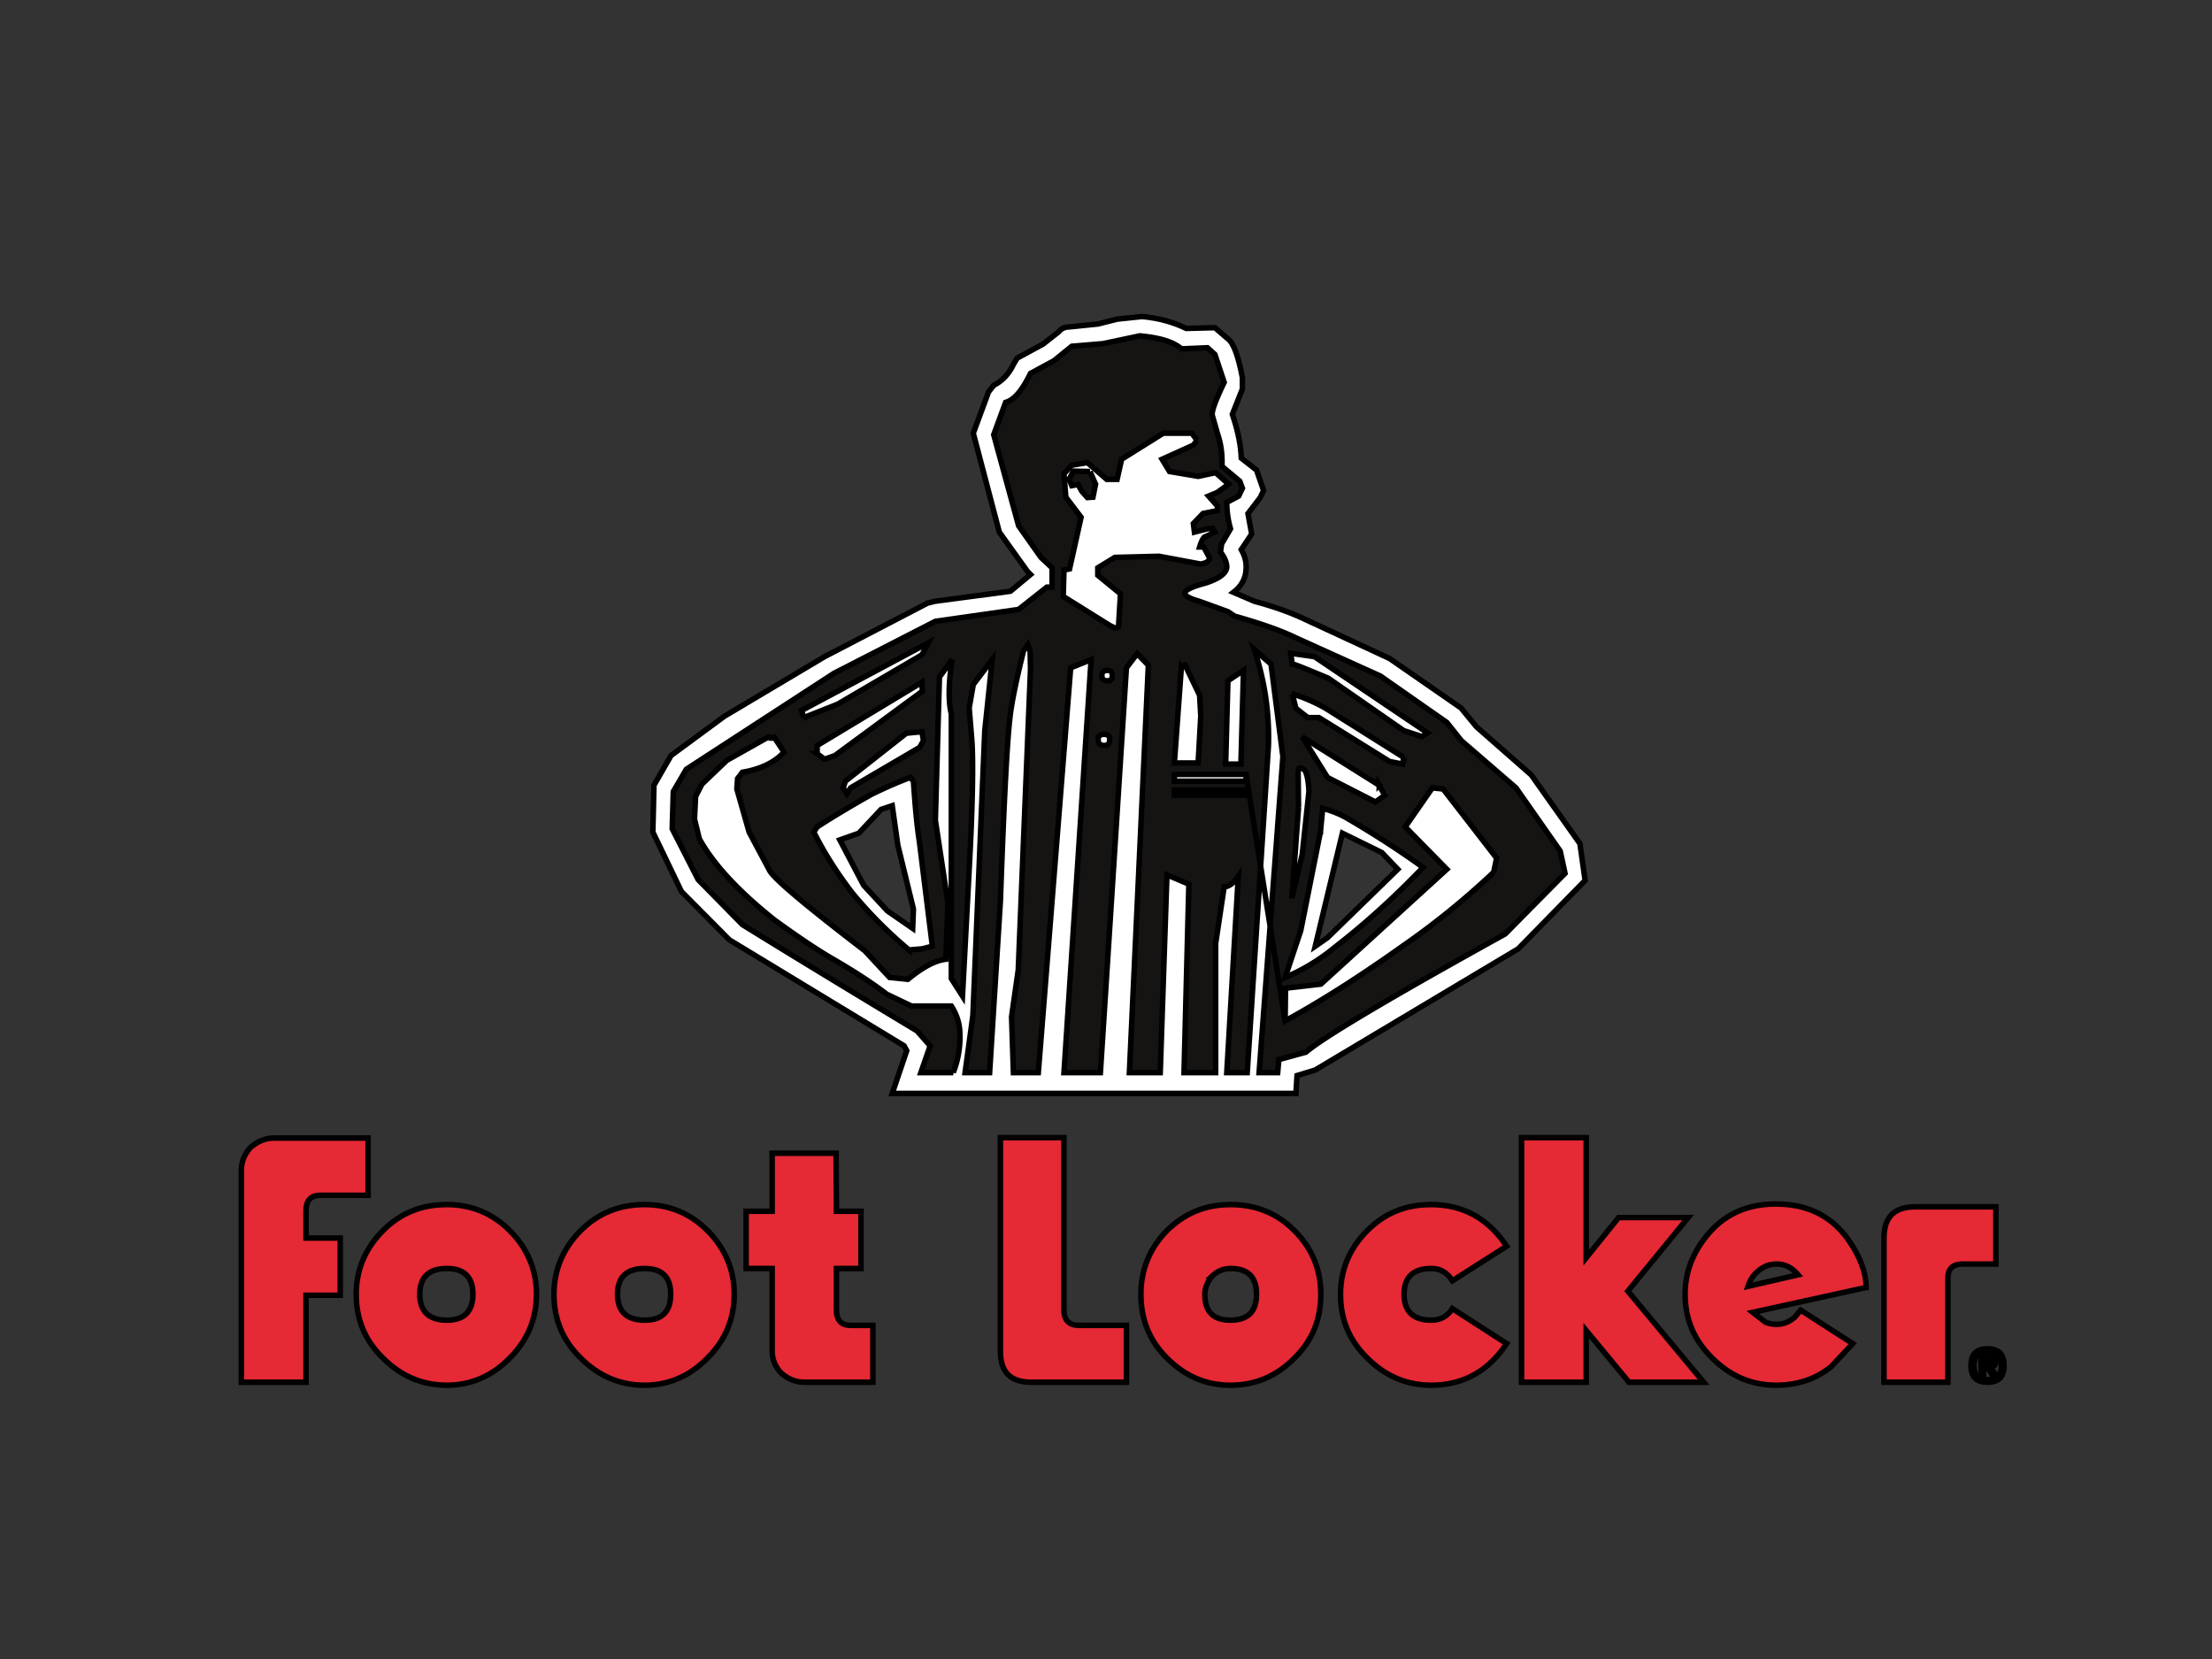 <svg width="640" height="480" xmlns="http://www.w3.org/2000/svg">
 <rect width="100%" height="100%" fill="#333333" stroke="none"/>
 <!-- Created with Method Draw - http://github.com/duopixel/Method-Draw/ -->

 <g>
  <title>background</title>
  <rect fill="none" id="canvas_background" height="482" width="642" y="-1" x="-1"/>
  <g display="none" overflow="visible" y="0" x="0" height="100%" width="100%" id="canvasGrid">
   <rect fill="url(#gridpattern)" stroke-width="0" y="0" x="0" height="100%" width="100%"/>
  </g>
 </g>
 <g>
  <title>Layer 1</title>



  <g stroke="null" id="svg_37">
   <g stroke="null" transform="matrix(1.594,0,0,1.594,-272.955,-228.866) " id="svg_29" fill-rule="evenodd">
    <path stroke="null" id="svg_30" fill="#fff" d="m302.76,273.565l-9.715,7.151l-3.104,5.398l-0.202,8.5l5.195,10.796l8.705,8.772l31.71,19.23l0.473,0.878l-2.63,7.76l73.272,0l0.204,-3.242l3.305,-1.01l36.84,-21.997l12.145,-12.415l-0.944,-6.679l-8.838,-12.482l-9.921,-8.704l-2.832,-3.44l-12.955,-8.974l-15.586,-7.22c-2.294,-1.08 -5.196,-2.16 -8.974,-3.171l-3.777,-1.62c1.417,-1.08 2.225,-2.495 2.291,-4.25c0.069,-1.08 -0.133,-2.227 -0.874,-3.51l1.887,-2.832l-0.674,-3.71l2.227,-2.902l0.608,-1.283l-1.282,-3.71l-2.766,-2.16c-0.068,-2.16 -0.542,-4.79 -1.62,-7.961l1.82,-4.588l0,-2.093c-0.742,-3.913 -1.617,-6.274 -2.63,-7.016l-2.361,-2.024l-5.196,0.134c-2.227,-1.08 -4.925,-1.89 -8.03,-2.158l-4.52,0.473l-3.441,0.876l-5.263,0.54c-0.741,0 -1.416,0.269 -1.889,0.877l-2.834,2.226l-4.723,2.564l-0.675,1.147c-0.876,1.822 -2.09,3.036 -3.575,3.78l-0.946,1.213l-2.765,7.49l4.723,17.948l5.127,7.151l0.54,0.54l-3.643,3.036l-13.697,1.822l-1.349,0.337l-18.69,9.717l-18.15,10.795l-0.001,0zm24.359,21.254l4.048,-4.32l2.024,-0.674l1.012,7.153l2.835,11.605l-0.135,3.507l-4.59,-3.169l-4.316,-4.656l-4.321,-8.232l3.443,-1.214zm85.08,18.96l-2.226,1.55l4.926,-20.51l7.152,3.509l2.902,3.034l-12.753,12.416l-0.001,0.001z"/>
    <path stroke="null" id="svg_31" fill="#161413" d="m311.869,277.545l1.687,2.564c-1.822,1.957 -4.386,3.104 -7.557,3.644l-0.877,1.147l-0.135,1.889l2.228,7.826l3.777,7.084c1.08,1.687 6.814,6.478 17.206,14.44l4.52,4.858l3.306,0.339c2.565,-2.094 4.791,-3.375 6.882,-3.643l0.406,-10.123l-2.295,-15.113l0.742,-25.977l2.294,-3.171c-0.674,4.453 -0.674,7.76 -0.135,9.85l0,48.04l2.024,3.172l1.215,-23.009c0.676,-12.212 0.743,-20.106 0.472,-23.546l-0.472,-5.736l0.743,-4.25l3.44,-4.521l-1.35,12.886l-2.157,51.685l-1.418,10.391l4.452,0l1.958,-31.174c0.608,-17.001 1.147,-27.999 1.687,-32.857c0.27,-2.834 1.147,-7.018 2.496,-12.482l0.81,-1.148l0.405,1.148l0.066,3.305l-2.226,54.585l-1.214,8.503l0.337,10.12l4.521,0l5.87,-73.477l3.712,-1.485l-4.927,74.962l6.613,0l4.723,-73.477l1.956,-2.566l2.026,2.093l-3.442,73.95l5.6,0l1.215,-35.897l3.98,1.687l-0.877,34.21l5.736,0l0,-23.415l1.55,-10.321c0.811,0 1.689,-0.607 2.564,-1.89l-2.09,35.626l3.71,0l3.846,-59.241c0.204,-6.006 -0.676,-11.875 -2.564,-17.543l3.036,2.632l2.16,16.8l-4.32,57.352l3.374,0l0.204,-2.361l4.925,-1.35c3.036,-2.632 15.046,-9.784 36.163,-21.457l10.865,-10.998l-0.879,-4.048l-8.027,-11.47l-9.92,-8.57l-2.631,-3.305l-12.076,-8.435l-15.385,-6.95c-2.632,-1.28 -6.276,-2.563 -11.065,-3.913l-1.214,-0.81l-5.195,-1.888c-3.846,-1.08 -3.441,-2.091 1.147,-3.305c2.497,-0.81 3.71,-1.756 3.846,-2.835c0,-0.876 -0.405,-1.888 -1.147,-2.767l0.202,-1.485l1.62,-2.765a17.102,17.102 0 0 1 -0.675,-4.79l2.157,-1.147l0.676,-1.418l-0.472,-1.281l-3.24,-2.7c0.069,-1.753 -0.066,-3.779 -0.808,-5.936l-0.944,-3.307c-0.137,-0.81 0.607,-2.766 2.158,-6.006l-1.686,-5.059l-1.35,-1.215l-4.723,0.202c-1.485,-1.281 -3.913,-2.023 -7.557,-2.36l-6.68,1.416l-5.667,0.473l-3.239,2.63l-4.252,2.295c-1.483,3.036 -2.9,4.79 -4.519,5.262l-2.16,5.87l4.522,16.531l4.048,5.735l2.024,1.89l0,3.508l-0.945,0l-5.127,4.048l-15.115,2.16l-18.42,9.446l-26.785,17.407l-2.361,4.049l-0.202,6.747l4.723,9.243l8.028,8.165c10.593,6.544 21.186,12.954 31.711,19.295l2.362,2.7l-1.687,4.86l5.87,0a17.254,17.254 0 0 0 1.215,-6.886c0,-1.82 -0.471,-3.506 -1.552,-5.194l-7.22,0l-4.519,-2.158c-2.632,-2.025 -5.87,-4.118 -9.581,-6.274c-3.509,-2.025 -7.085,-4.522 -10.729,-7.152c-6.545,-5.198 -11.133,-10.123 -13.696,-14.777l-0.877,-3.578l0.202,-4.115l1.147,-2.226l4.521,-4.319l7.558,-4.25l1.145,0.202l-0.001,0zm7.693,2.834l0,-1.483l19.026,-11.472l0.067,1.62l-15.856,11.672l-1.889,0.675l-1.35,-1.012l0.002,0zm-2.43,-6.545l-0.405,-1.281l23.008,-12.28l-1.146,2.16l-15.316,8.973l-6.141,2.428zm21.726,4.183l-0.675,1.216l-12.549,7.354l-0.675,1.079l-0.674,-1.08l0.404,-1.213l11.066,-8.705l2.834,-0.27l0.269,1.62l0,-0.001zm-1.82,7.356c0.268,3.777 0.539,7.421 1.078,10.929l2.362,19.027l-1.822,0.472l-2.429,0.204a79.234,79.234 0 0 1 -10.324,-10.391c-2.63,-3.44 -4.992,-7.084 -6.95,-11l0.609,-0.943c3.238,-2.092 6.545,-4.048 9.918,-5.937c2.226,-1.08 4.588,-2.16 7.016,-3.036l0.541,0.675l0.001,0zm88.994,-4.32l-0.202,1.217l-2.362,-0.473l-12.82,-7.963l-2.024,0l-2.16,-1.687l-0.674,-2.63a30.615,30.615 0 0 1 6.073,2.63l14.169,8.907l0,-0.001zm3.306,-3.777l-3.306,-1.08l-13.697,-9.513c-4.048,-1.687 -6.141,-2.564 -6.545,-2.564l-0.27,-1.957l4.318,0.608l20.512,13.831l-1.012,0.675zm-40.82,-53.775l-0.674,0.877l-5.67,2.563l1.35,2.226l5.195,0.879l3.173,-0.675l2.361,2.091l-2.024,1.485l-1.62,0.675l1.62,1.822l0,0.808l-2.632,0.541l-1.753,1.822l0.201,1.552l2.362,-0.608l0.944,-0.067l0.406,0.675l-1.687,0.81c-0.27,0 -0.675,0.54 -1.08,1.888l0.742,0l1.012,1.89c0.135,0.607 -0.472,1.011 -1.551,1.213l-7.557,-1.416l-8.03,0.202l-3.103,1.89l0,1.349l4.115,3.373l-0.338,5.669c0,0.808 -0.674,0.674 -2.159,-0.271l-7.893,-4.925l0.134,-4.792l1.012,-0.202l2.093,-9.377l-2.768,-3.644l-0.337,-4.25l1.418,-1.552l2.834,-0.473l3.507,3.036l1.89,0l0.809,-3.644l7.558,-4.723l5.195,0l0.944,1.283l0.001,0zm-17.275,42.642c0,-0.54 0.338,-0.878 1.012,-0.878c0.608,0 0.877,0.337 0.877,0.878c0,0.742 -0.269,1.012 -0.877,1.012c-0.674,0 -1.012,-0.27 -1.012,-1.012zm1.418,11.673c0,0.743 -0.337,1.08 -1.012,1.08s-1.08,-0.337 -1.08,-1.08c0,-0.675 0.405,-0.946 1.08,-0.946s1.012,0.27 1.012,0.946zm13.022,-13.293l0.675,-0.202l2.63,5.465l0.204,3.78l-0.474,8.5l-4.318,0l1.283,-17.543zm8.434,2.632l2.834,-1.89l-0.472,17.005l-2.769,0l0.407,-15.115zm27.46,18.96l1.013,1.821l-1.686,1.214l-8.705,-4.452l-4.588,-7.355l13.967,8.771l-0.001,0.001zm-10.66,8.433l0.405,-4.25c1.688,0.472 3.239,1.079 4.588,1.889c4.724,2.765 9.244,5.668 13.63,8.838c-4.992,5.198 -10.19,9.986 -15.857,14.373c-2.767,2.295 -5.802,4.181 -9.176,5.599l2.833,-8.501l3.576,-17.948l0.001,0zm-3.98,-4.452l-0.069,-6.141c0,-1.08 0.406,-1.281 1.216,-0.54c0.337,0.54 0.674,1.822 0.74,3.847l-1.213,11.401l-1.888,7.963l1.214,-16.53zm-9.516,-3.105l0,0.945l-13.02,0l0,-0.945l13.02,0zm0,-2.834l0,1.216l-13.02,0l0,-1.216l13.02,0l7.086,44.734l0.068,-5.938l6.41,-0.742l22.872,-20.849l-7.556,-7.69l4.925,-7.085l1.957,0.202l9.715,12.549l-0.538,2.565a140.665,140.665 0 0 1 -16.262,13.225c-7.017,4.993 -14.1,9.648 -21.591,13.763l-7.086,-44.734z"/>
    <path stroke="null" id="svg_32" fill="#161413" d="m369.085,229.167l-3.037,-0.066l-0.74,1.484l0.472,1.148l1.147,-0.204l0.675,1.216l1.012,1.147l1.012,-0.068l0.473,-2.362l-1.014,-2.295z"/>
    <g stroke="null" id="svg_33" fill="#e52935">
     <path stroke="null" id="svg_34" d="m323.002,352.91l-11.606,0l0,10.527l-4.723,0l0,10.39l4.723,0l0,15.047c0,1.484 0.608,2.9 1.687,3.981c1.283,1.08 2.632,1.618 4.184,1.618l12.415,0l0,-10.321l-4.048,0c-1.687,0 -2.564,-0.946 -2.564,-2.767l0,-7.557l4.453,0l0,-10.391l-4.453,0l-0.068,-10.527zm41.36,-2.832l-11.537,0l0,38.796c0,3.78 1.822,5.599 5.668,5.599l17.205,0l0,-10.321l-8.636,0c-1.755,0 -2.7,-0.946 -2.7,-2.767l0,-31.307zm154.578,12.55c-3.846,0 -5.734,1.82 -5.734,5.667l0,26.178l11.605,0l0,-18.892c0,-1.687 0.876,-2.562 2.632,-2.562l6.072,0l0,-10.391l-14.575,0zm-297.954,-12.483c-1.62,0 -2.97,0.609 -4.252,1.688c-1.079,1.144 -1.687,2.564 -1.687,4.181l0,38.459l11.741,0l0,-15.787l6.208,0l0,-10.39l-6.208,0l0,-4.993c0,-1.891 0.945,-2.767 2.632,-2.767l8.636,0l0,-10.39l-17.07,-0.001zm42.776,16.799c-3.171,-3.17 -7.016,-4.72 -11.402,-4.72c-4.656,0 -8.433,1.55 -11.605,4.72c-3.238,3.24 -4.858,7.154 -4.858,11.54c0,4.655 1.62,8.433 4.858,11.604c3.238,3.239 7.085,4.927 11.605,4.927c4.386,0 8.23,-1.688 11.402,-4.927c3.239,-3.237 4.858,-7.085 4.858,-11.604c0,-4.386 -1.62,-8.3 -4.858,-11.54zm-16.328,11.54c0,-3.104 1.686,-4.656 4.926,-4.656c3.104,0 4.723,1.552 4.723,4.656c0,3.17 -1.62,4.722 -4.723,4.722c-3.24,0 -4.926,-1.553 -4.926,-4.722zm52.224,-11.54c-3.172,-3.17 -7.018,-4.72 -11.404,-4.72c-4.588,0 -8.434,1.55 -11.605,4.72c-3.239,3.24 -4.857,7.154 -4.857,11.54c0,4.655 1.618,8.433 4.857,11.604c3.24,3.239 7.084,4.927 11.605,4.927c4.386,0 8.232,-1.688 11.403,-4.927c3.239,-3.237 4.859,-7.085 4.859,-11.604c0,-4.386 -1.62,-8.3 -4.859,-11.54l0.001,0zm-16.33,11.54c0,-3.104 1.688,-4.656 4.926,-4.656c3.172,0 4.723,1.552 4.723,4.656c0,3.17 -1.551,4.722 -4.723,4.722c-3.238,0 -4.925,-1.553 -4.925,-4.722l-0.001,0zm122.866,-11.54c-3.17,-3.17 -7.015,-4.72 -11.604,-4.72c-4.52,0 -8.3,1.55 -11.537,4.72c-3.173,3.24 -4.723,7.154 -4.723,11.54c0,4.655 1.55,8.433 4.723,11.604c3.238,3.239 7.017,4.927 11.537,4.927c4.589,0 8.435,-1.688 11.604,-4.927c3.24,-3.17 4.792,-6.949 4.792,-11.604c0,-4.386 -1.551,-8.3 -4.792,-11.54zm-14.91,8.233c0.945,-0.877 2.024,-1.35 3.306,-1.35c3.17,0 4.724,1.553 4.724,4.657c0,3.17 -1.553,4.722 -4.724,4.722s-4.657,-1.553 -4.657,-4.722c0,-1.147 0.474,-2.228 1.352,-3.307l-0.001,0zm28.136,-8.233c-3.239,3.24 -4.858,7.154 -4.858,11.54c0,4.655 1.62,8.433 4.858,11.604c3.238,3.239 7.084,4.927 11.606,4.927c5.8,0 10.39,-2.565 13.696,-7.557l-9.852,-6.342c-0.944,1.416 -2.158,2.09 -3.844,2.09c-3.241,0 -4.927,-1.553 -4.927,-4.722c0,-3.104 1.686,-4.656 4.927,-4.656c1.686,0 2.9,0.74 3.844,2.228l9.852,-6.276c-3.305,-4.994 -7.896,-7.556 -13.696,-7.556c-4.657,0 -8.435,1.55 -11.606,4.72zm112.542,21.456c-1.957,0 -2.97,1.012 -2.97,3.037c0,2.092 1.013,3.036 2.97,3.036c2.091,0 3.037,-0.944 3.037,-3.036c0,-2.025 -0.946,-3.037 -3.037,-3.037zm-2.429,3.037c0,-1.62 0.742,-2.495 2.429,-2.495c1.688,0 2.565,0.876 2.565,2.495c0,1.686 -0.877,2.566 -2.565,2.566c-1.687,0 -2.429,-0.88 -2.429,-2.566z"/>
     <path stroke="null" id="svg_35" d="m533.515,390.762c0,-0.674 -0.34,-0.944 -1.148,-0.944l-1.551,0l0,3.305l0.472,0l0,-1.482l0.607,0l0.944,1.482l0.676,0l-1.08,-1.482c0.74,0 1.08,-0.27 1.08,-0.88l0,0.001zm-2.227,0.407l0,-0.878l0.876,0l0.877,0.27c0,0.404 -0.404,0.608 -1.146,0.608l-0.607,0zm-72.128,-19.3l0,-21.79l-11.739,0l0,44.394l11.739,0l0,-9.377l7.759,9.377l13.563,0l-13.765,-16.53l10.931,-13.357l-12.616,0l-5.872,7.283z"/>
     <path stroke="null" id="svg_36" d="m509.968,377.268c0,-2.7 -1.08,-5.599 -3.308,-8.771c-2.834,-3.911 -6.747,-6.073 -11.874,-6.341c-6.208,-0.339 -11,1.821 -14.44,6.611c-2.159,2.97 -3.238,6.208 -3.238,9.717c0,4.655 1.686,8.433 4.925,11.604c3.24,3.239 7.085,4.927 11.605,4.927c3.78,0 7.154,-1.08 9.986,-3.374l3.913,-4.183l-9.444,-6.073l-1.149,1.35c-1.55,1.28 -3.306,1.55 -5.194,0.877l-2.361,-1.822l20.578,-4.522l0.001,0zm-17.95,-3.98c2.296,-0.675 4.117,-0.07 5.6,1.687l-9.108,2.092c0.608,-1.823 1.754,-3.036 3.509,-3.78l-0.001,0.001z"/>
    </g>
   </g>
  </g>
 </g>
</svg>